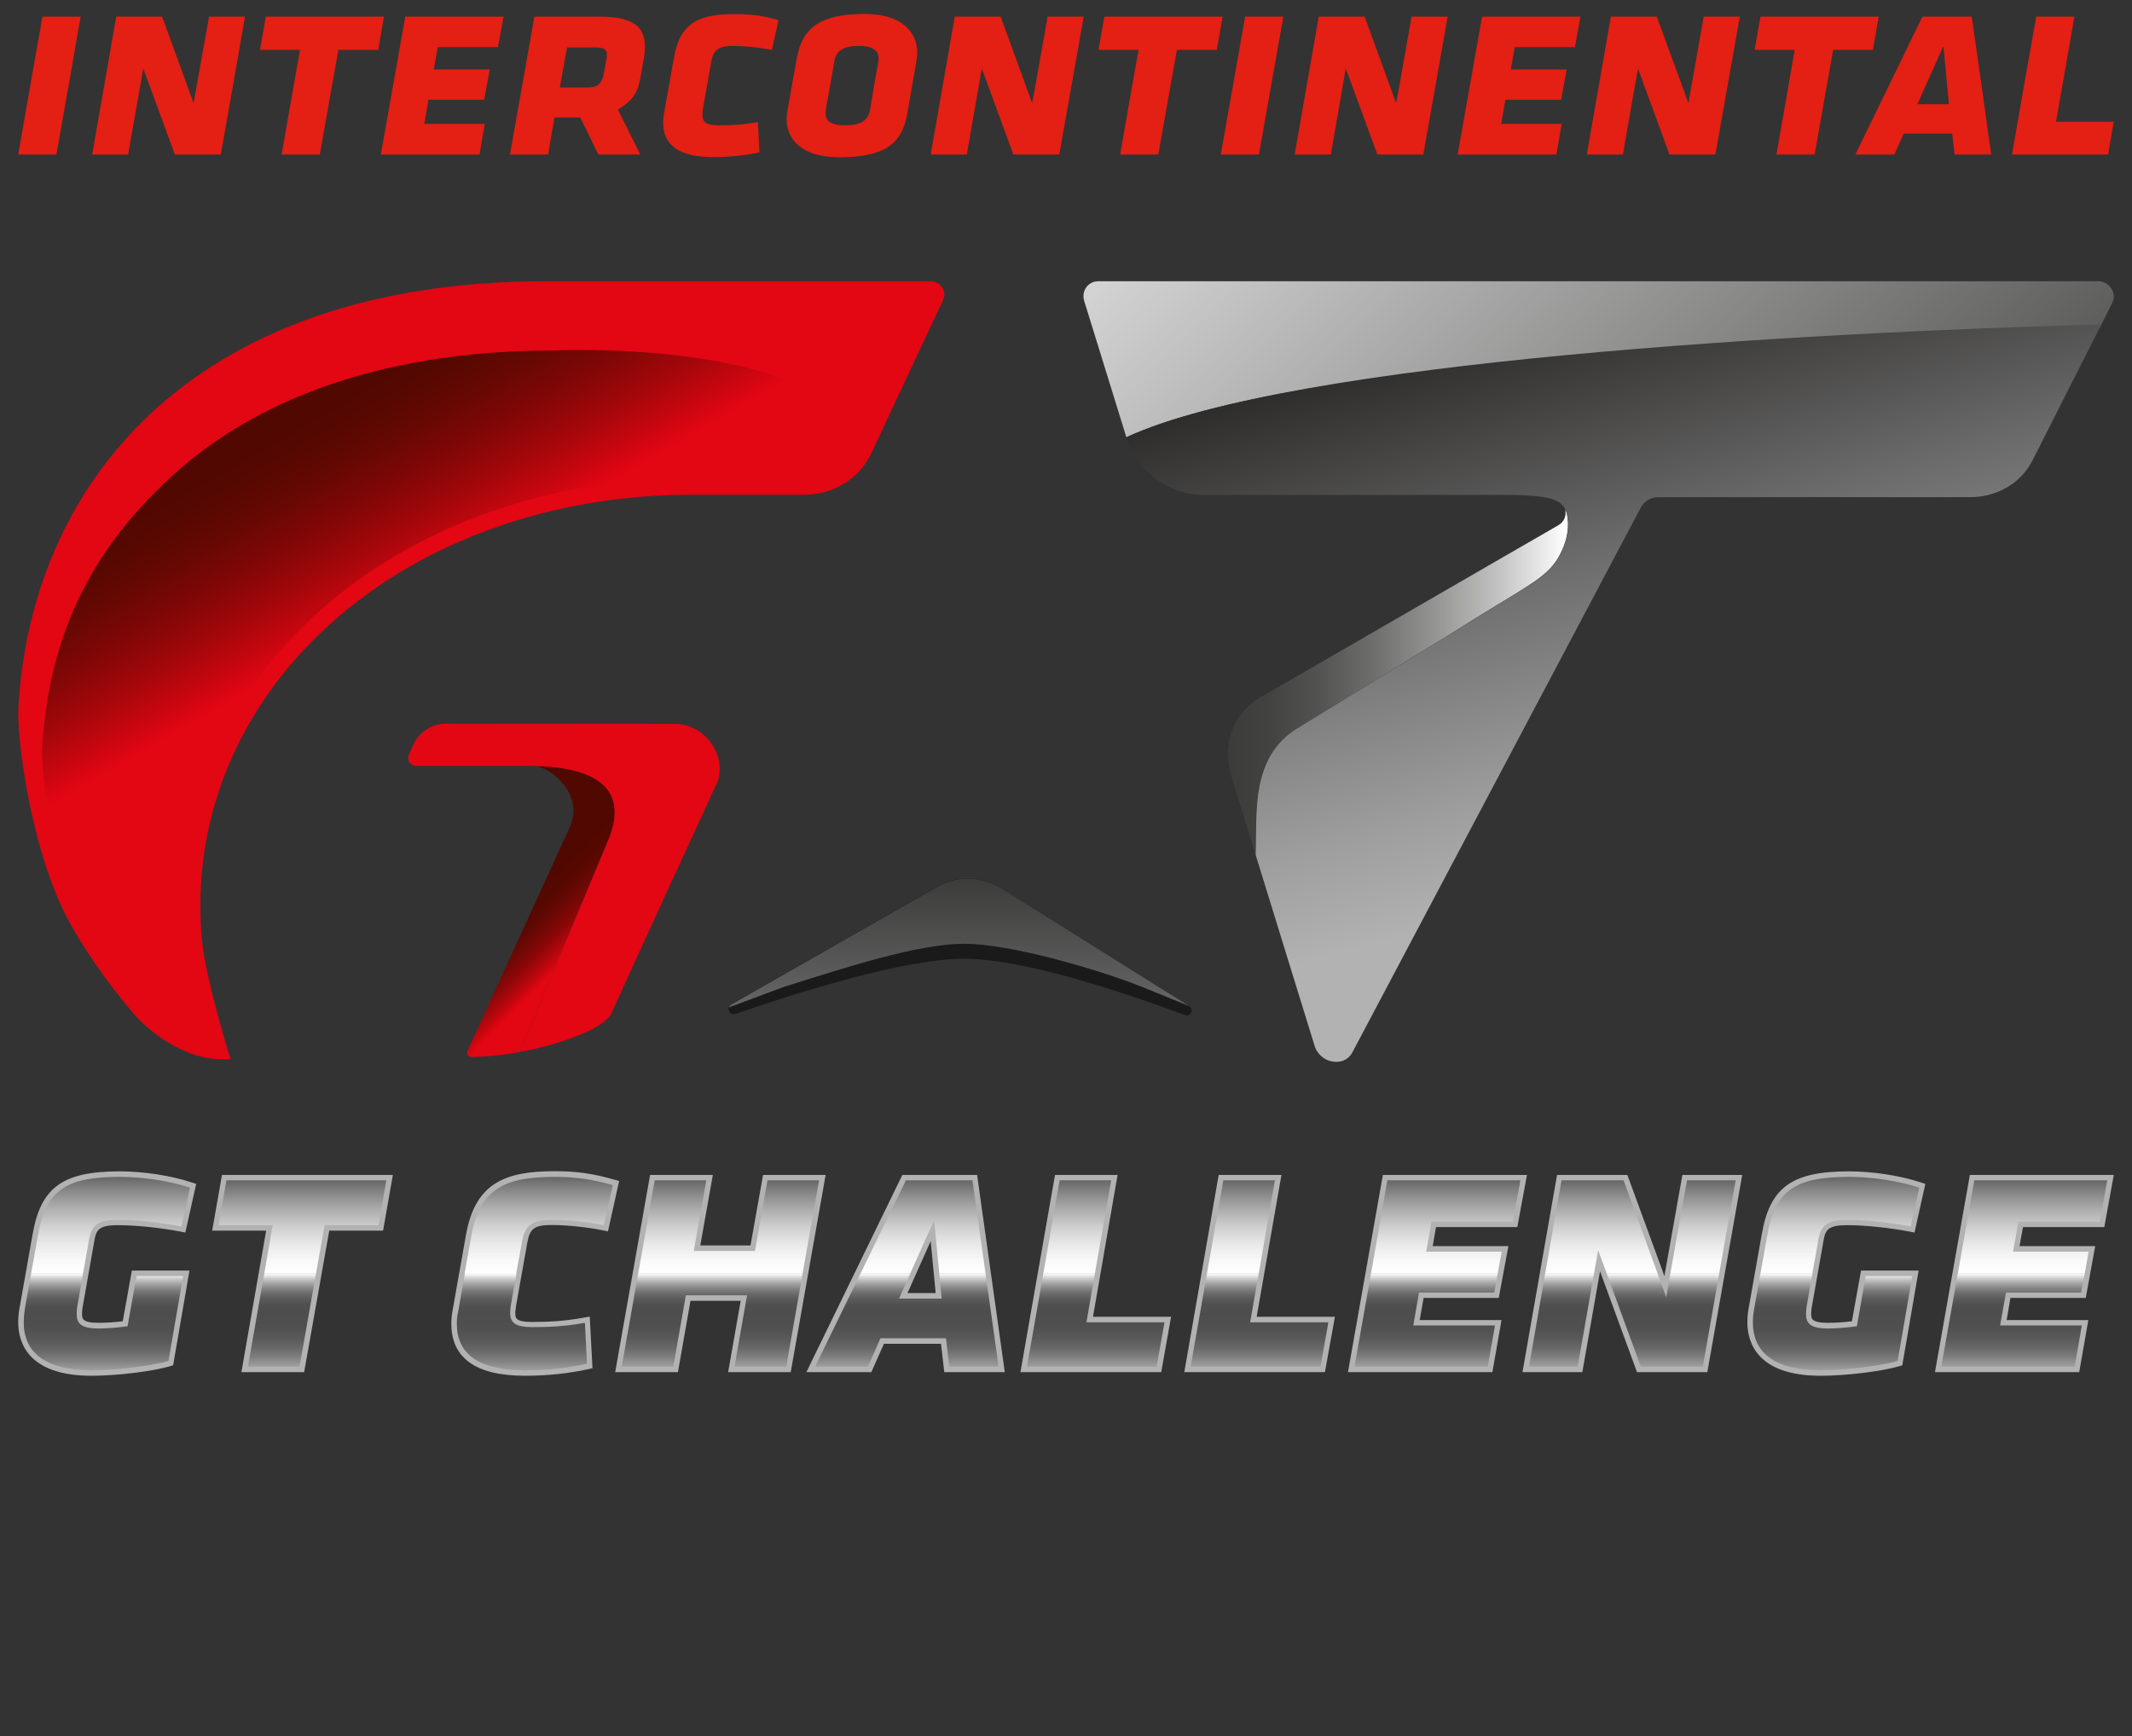 <?xml version="1.0" encoding="UTF-8"?> <svg xmlns="http://www.w3.org/2000/svg" xmlns:xlink="http://www.w3.org/1999/xlink" version="1.1" id="Layer_1" x="0px" y="0px" viewBox="0 0 124 101" style="enable-background:new 0 0 124 101;" xml:space="preserve"><rect x="0" y="0" width="124" height="101" fill="#333333" stroke="none"/> <style type="text/css"> .st0{fill:#E41F13;} .st1{fill:#B2B2B2;} .st2{fill:none;} .st3{fill:url(#SVGID_1_);} .st4{fill:url(#SVGID_00000047741063054901295400000000584601092305487504_);} .st5{fill:url(#SVGID_00000096040771782300606970000006843735728989464250_);} .st6{fill:url(#SVGID_00000129909313562626574860000013162016025053772435_);} .st7{fill:url(#SVGID_00000150823383809494027280000008324260860049467011_);} .st8{fill:url(#SVGID_00000129888907205021067550000013705145295217574059_);} .st9{fill:url(#SVGID_00000008850770196437435220000016558751607998460313_);} .st10{fill:url(#SVGID_00000054263214859577580600000014051719951546965928_);} .st11{fill:url(#SVGID_00000115489698654472009430000017984343613430332298_);} .st12{fill:url(#SVGID_00000026880939068870533130000006794607169133195696_);} .st13{fill:url(#SVGID_00000155836110527028454530000014949171899897155252_);} .st14{fill:url(#SVGID_00000063609546150971316440000004356788168531975808_);} .st15{fill:url(#SVGID_00000160158530958524481290000006216803940955312806_);} .st16{fill:url(#SVGID_00000124122875452257116590000000577926395172619650_);} .st17{fill:url(#SVGID_00000034778993912121433330000014639963193392298169_);} .st18{fill:url(#SVGID_00000137124628565899739750000011022183145182016151_);} .st19{fill:url(#SVGID_00000152264512043721327870000014307741189897047953_);} .st20{fill:url(#SVGID_00000146475487110378913820000018197890258414145416_);} .st21{fill:url(#SVGID_00000171692627894711464780000015215733790461858492_);} .st22{fill:url(#SVGID_00000034806727933095245380000004425954120344695218_);} .st23{fill:url(#SVGID_00000018944311078935298090000004572700612289133462_);} .st24{fill:url(#SVGID_00000106116643509701233500000002644839509636443039_);} .st25{fill:url(#SVGID_00000021082062670811361000000004149096496016314290_);} .st26{fill:url(#SVGID_00000043445550368110337180000017650961837908855955_);} .st27{fill:#1A1A1A;} .st28{fill:url(#SVGID_00000116222117465175636730000009772082807533218180_);} .st29{opacity:0.59;fill:#4D4D4D;} .st30{fill:url(#SVGID_00000015326691623276173140000009991225647495670683_);} .st31{fill:url(#SVGID_00000132050779579407802850000004715202212103673984_);} .st32{fill:url(#SVGID_00000108283820126041914950000017829714607490205342_);} .st33{fill:#E30613;} .st34{fill:url(#SVGID_00000032608240594457627930000005407634848980690349_);} .st35{fill:url(#SVGID_00000180341642168641632820000002406856196813704595_);} .st36{fill:url(#SVGID_00000013192471985730984460000005188016802746248363_);} .st37{fill:url(#SVGID_00000102544395841602547580000010463440401471476116_);} </style> <g> <polygon class="st0" points="1.76,4.98 1.06,8.99 3.28,8.99 3.99,4.98 4.69,0.97 2.47,0.97 "></polygon> <polygon class="st0" points="11.44,4.98 11.26,6 10.89,4.98 9.43,0.97 6.76,0.97 6.06,4.98 5.36,8.99 7.45,8.99 8.16,4.98 8.33,3.98 8.7,4.98 10.17,8.99 12.84,8.99 13.55,4.98 14.25,0.97 12.16,0.97 "></polygon> <polygon class="st0" points="15.46,0.97 15.12,2.9 17.45,2.9 17.08,4.98 16.38,8.99 18.6,8.99 19.31,4.98 19.68,2.9 22,2.9 22.33,0.97 "></polygon> <polygon class="st0" points="22.86,4.98 22.15,8.99 27.89,8.99 28.19,7.21 24.68,7.21 24.92,5.8 28.16,5.8 28.31,4.98 28.49,4.04 25.23,4.04 25.46,2.74 28.96,2.74 29.29,0.97 23.57,0.97 "></polygon> <path class="st0" d="M34.95,0.97h-3.87l-0.71,4.01l-0.71,4.01h2.22l0.37-2.16h1.5l1.05,2.16h2.44l-1.3-2.62 c0.7-0.41,1.02-0.8,1.2-1.39c0.05-0.16,0.09-0.34,0.12-0.54l0.19-1.05c0.06-0.34,0.06-0.51,0.06-0.71 C37.51,1.59,36.83,0.97,34.95,0.97z M34.21,5.09h-1.65l0.02-0.11l0.4-2.22h1.67c0.46,0,0.65,0.12,0.65,0.42 c0,0.08-0.02,0.19-0.03,0.28L35.1,4.36c-0.05,0.28-0.16,0.49-0.38,0.62C34.59,5.05,34.42,5.09,34.21,5.09z"></path> <path class="st0" d="M39.2,3.33l-0.29,1.65l-0.28,1.56c-0.05,0.26-0.06,0.42-0.06,0.6c0,1.28,0.89,2,2.93,2 c0.86,0,1.76-0.08,2.67-0.28l-0.09-1.76c-0.94,0.17-1.68,0.19-2.27,0.19c-0.71,0-0.96-0.17-0.96-0.63c0-0.09,0.02-0.19,0.03-0.31 l0.24-1.37l0.25-1.4c0.12-0.71,0.48-0.91,1.25-0.91c0.62,0,1.5,0.08,2.27,0.23l0.39-1.73c-0.85-0.25-1.57-0.35-2.48-0.35 C40.73,0.81,39.57,1.26,39.2,3.33z"></path> <path class="st0" d="M50.3,0.81c-2.5,0-3.64,0.74-3.96,2.59l-0.28,1.57L45.8,6.43c-0.03,0.15-0.05,0.32-0.05,0.48 c0,1.2,0.88,2.24,3.08,2.24c2.84,0,3.67-0.96,3.95-2.59l0.27-1.57l0.25-1.45c0.03-0.15,0.05-0.32,0.05-0.45 C53.36,1.86,52.43,0.81,50.3,0.81z M50.6,6.4c-0.11,0.63-0.57,0.89-1.45,0.89c-0.96,0-1.22-0.32-1.11-0.97l0.24-1.34l0.25-1.43 c0.11-0.63,0.56-0.88,1.43-0.88c0.79,0,1.14,0.26,1.14,0.74c0,0.05,0,0.12-0.02,0.2l-0.24,1.37L50.6,6.4z"></path> <polygon class="st0" points="60.22,4.98 60.03,6 59.66,4.98 58.2,0.97 55.53,0.97 54.83,4.98 54.13,8.99 56.23,8.99 56.93,4.98 57.1,3.98 57.47,4.98 58.94,8.99 61.61,8.99 62.32,4.98 63.03,0.97 60.93,0.97 "></polygon> <polygon class="st0" points="64.23,0.97 63.89,2.9 66.22,2.9 65.85,4.98 65.15,8.99 67.37,8.99 68.08,4.98 68.45,2.9 70.77,2.9 71.11,0.97 "></polygon> <polygon class="st0" points="71.71,4.98 71,8.99 73.22,8.99 73.93,4.98 74.64,0.97 72.42,0.97 "></polygon> <polygon class="st0" points="81.39,4.98 81.2,6 80.83,4.98 79.37,0.97 76.7,0.97 76,4.98 75.3,8.99 77.4,8.99 78.1,4.98 78.27,3.98 78.64,4.98 80.11,8.99 82.78,8.99 83.49,4.98 84.2,0.97 82.1,0.97 "></polygon> <polygon class="st0" points="85.49,4.98 84.78,8.99 90.52,8.99 90.83,7.21 87.31,7.21 87.56,5.8 90.8,5.8 90.95,4.98 91.12,4.04 87.87,4.04 88.1,2.74 91.6,2.74 91.92,0.97 86.2,0.97 "></polygon> <polygon class="st0" points="98.38,4.98 98.2,6 97.83,4.98 96.36,0.97 93.69,0.97 92.99,4.98 92.29,8.99 94.39,8.99 95.09,4.98 95.27,3.98 95.63,4.98 97.1,8.99 99.77,8.99 100.48,4.98 101.19,0.97 99.09,0.97 "></polygon> <polygon class="st0" points="109.27,0.97 102.39,0.97 102.05,2.9 104.38,2.9 104.02,4.98 103.32,8.99 105.54,8.99 106.25,4.98 106.62,2.9 108.93,2.9 "></polygon> <path class="st0" d="M114.68,0.97h-2.87l-1.95,4.01l-1.95,4.01h2.27l0.54-1.22h2.82l0.14,1.22h2.13l-0.56-4.01L114.68,0.97z M111.52,6.06L112,4.98l1.03-2.3l0.22,2.3l0.1,1.08H111.52z"></path> <polygon class="st0" points="119.58,7.08 119.95,4.98 120.65,0.97 118.43,0.97 117.72,4.98 117.02,8.99 122.61,8.99 122.94,7.08 "></polygon> </g> <g> <g> <g> <path class="st1" d="M5.32,80.03c-3.7,0-4.26-1.95-4.26-3.11c0-0.24,0.02-0.51,0.07-0.8l0.77-4.34c0.48-2.72,1.76-3.64,5.06-3.64 c1.39,0,2.96,0.24,4.18,0.64l0.27,0.09l-0.63,2.83l-0.3-0.06c-1.22-0.23-2.62-0.37-3.63-0.37c-1.04,0-1.25,0.25-1.35,0.84 l-0.69,3.9c-0.02,0.11-0.04,0.24-0.04,0.4c0,0.29,0,0.54,0.97,0.54c0.44,0,0.91-0.03,1.4-0.09l0.53-2.95h3.35l-0.95,5.51 l-0.19,0.06C8.84,79.78,6.79,80.03,5.32,80.03z"></path> <polygon class="st1" points="14.04,79.82 15.48,71.59 12.34,71.59 12.91,68.35 22.85,68.35 22.28,71.59 19.15,71.59 17.69,79.82 "></polygon> <path class="st1" d="M30.53,80.03c-2.84,0-4.28-1.02-4.28-3.03c0-0.27,0.02-0.5,0.09-0.87l0.77-4.34 c0.55-3.05,2.38-3.66,5.17-3.66c1.24,0,2.24,0.14,3.44,0.49l0.29,0.08l-0.65,2.93l-0.3-0.06c-0.93-0.19-2.11-0.31-3-0.31 c-0.95,0-1.24,0.21-1.38,0.97l-0.67,3.75L30,76.08c-0.01,0.11-0.03,0.2-0.03,0.28c0,0.3,0,0.54,0.97,0.54 c0.86,0,1.81-0.03,3.01-0.25l0.35-0.06l0.16,3l-0.26,0.06C33.04,79.9,31.84,80.03,30.53,80.03z"></path> <polygon class="st1" points="42.35,79.82 43.08,75.67 40.16,75.67 39.43,79.82 35.78,79.82 37.81,68.35 41.46,68.35 40.73,72.45 43.65,72.45 44.38,68.35 48.02,68.35 45.99,79.82 "></polygon> <path class="st1" d="M54.92,79.82l-0.19-1.65h-3.32l-0.73,1.65H46.9l5.58-11.47h4.35l1.61,11.47H54.92z M54.42,75.22l-0.29-3.02 l-1.35,3.02H54.42z"></path> <polygon class="st1" points="59.35,79.82 61.36,68.35 65,68.35 63.57,76.6 68.11,76.6 67.54,79.82 "></polygon> <polygon class="st1" points="68.88,79.82 70.88,68.35 74.53,68.35 73.09,76.6 77.64,76.6 77.06,79.82 "></polygon> <polygon class="st1" points="78.4,79.82 80.43,68.35 88.81,68.35 88.25,71.38 83.52,71.38 83.33,72.49 87.73,72.49 87.17,75.5 82.8,75.5 82.57,76.79 87.33,76.79 86.8,79.82 "></polygon> <path class="st1" d="M105.89,80.03c-3.7,0-4.26-1.95-4.26-3.11c0-0.24,0.02-0.51,0.07-0.8l0.77-4.34 c0.48-2.72,1.76-3.64,5.06-3.64c1.39,0,2.96,0.24,4.18,0.64l0.27,0.09l-0.63,2.83l-0.3-0.06c-1.22-0.23-2.62-0.37-3.63-0.37 c-1.04,0-1.25,0.25-1.35,0.84l-0.69,3.9c-0.02,0.11-0.04,0.24-0.04,0.4c0,0.29,0,0.54,0.97,0.54c0.44,0,0.91-0.03,1.4-0.09 l0.53-2.95h3.35l-0.95,5.51l-0.19,0.06C109.41,79.78,107.36,80.03,105.89,80.03z"></path> <polygon class="st1" points="112.54,79.82 114.57,68.35 122.94,68.35 122.39,71.38 117.66,71.38 117.46,72.49 121.86,72.49 121.31,75.5 116.93,75.5 116.71,76.79 121.46,76.79 120.93,79.82 "></polygon> </g> <polygon class="st1" points="97.85,68.35 96.83,74.08 96.8,74.24 96.75,74.08 94.65,68.35 90.56,68.35 88.55,79.82 92.03,79.82 93.06,73.95 95.21,79.82 99.3,79.82 101.33,68.35 "></polygon> </g> <polygon class="st2" points="92.71,74.08 93.45,74.08 92.95,72.73 "></polygon> <linearGradient id="SVGID_1_" gradientUnits="userSpaceOnUse" x1="6.429" y1="74.082" x2="6.429" y2="68.455"> <stop offset="0" style="stop-color:#FFFFFF"></stop> <stop offset="0.133" style="stop-color:#F9F9F9"></stop> <stop offset="0.302" style="stop-color:#EAEAEA"></stop> <stop offset="0.491" style="stop-color:#D0D0D0"></stop> <stop offset="0.694" style="stop-color:#ABABAB"></stop> <stop offset="0.906" style="stop-color:#7D7D7D"></stop> <stop offset="1" style="stop-color:#666666"></stop> </linearGradient> <path class="st3" d="M5.19,72.06c0.15-0.85,0.6-1.1,1.67-1.1c1.04,0,2.46,0.15,3.69,0.38l0.5-2.25c-1.21-0.4-2.75-0.63-4.09-0.63 c-3.13,0-4.29,0.79-4.75,3.38l-0.4,2.25h3.02L5.19,72.06z"></path> <linearGradient id="SVGID_00000180348955794703089460000011333627973533494159_" gradientUnits="userSpaceOnUse" x1="17.591" y1="74.082" x2="17.591" y2="68.663"> <stop offset="0" style="stop-color:#FFFFFF"></stop> <stop offset="0.133" style="stop-color:#F9F9F9"></stop> <stop offset="0.302" style="stop-color:#EAEAEA"></stop> <stop offset="0.491" style="stop-color:#D0D0D0"></stop> <stop offset="0.694" style="stop-color:#ABABAB"></stop> <stop offset="0.906" style="stop-color:#7D7D7D"></stop> <stop offset="1" style="stop-color:#666666"></stop> </linearGradient> <polygon style="fill:url(#SVGID_00000180348955794703089460000011333627973533494159_);" points="18.88,71.27 22.01,71.27 22.47,68.66 13.17,68.66 12.71,71.27 15.86,71.27 15.37,74.08 18.38,74.08 "></polygon> <linearGradient id="SVGID_00000132068687326840364870000011977094869134036356_" gradientUnits="userSpaceOnUse" x1="31.334" y1="74.082" x2="31.334" y2="68.455"> <stop offset="0" style="stop-color:#FFFFFF"></stop> <stop offset="0.133" style="stop-color:#F9F9F9"></stop> <stop offset="0.302" style="stop-color:#EAEAEA"></stop> <stop offset="0.491" style="stop-color:#D0D0D0"></stop> <stop offset="0.694" style="stop-color:#ABABAB"></stop> <stop offset="0.906" style="stop-color:#7D7D7D"></stop> <stop offset="1" style="stop-color:#666666"></stop> </linearGradient> <path style="fill:url(#SVGID_00000132068687326840364870000011977094869134036356_);" d="M30.37,72.19 c0.17-0.96,0.65-1.23,1.69-1.23c0.83,0,2.02,0.1,3.06,0.31l0.52-2.33c-1.15-0.33-2.13-0.48-3.36-0.48c-2.79,0-4.36,0.6-4.86,3.4 l-0.4,2.23h3L30.37,72.19z"></path> <linearGradient id="SVGID_00000037677742846632369830000004687978594746309019_" gradientUnits="userSpaceOnUse" x1="42.38" y1="74.082" x2="42.38" y2="68.663"> <stop offset="0" style="stop-color:#FFFFFF"></stop> <stop offset="0.133" style="stop-color:#F9F9F9"></stop> <stop offset="0.302" style="stop-color:#EAEAEA"></stop> <stop offset="0.491" style="stop-color:#D0D0D0"></stop> <stop offset="0.694" style="stop-color:#ABABAB"></stop> <stop offset="0.906" style="stop-color:#7D7D7D"></stop> <stop offset="1" style="stop-color:#666666"></stop> </linearGradient> <polygon style="fill:url(#SVGID_00000037677742846632369830000004687978594746309019_);" points="47.64,68.66 44.64,68.66 43.91,72.77 40.35,72.77 41.08,68.66 38.08,68.66 37.12,74.08 46.68,74.08 "></polygon> <linearGradient id="SVGID_00000153673888449808672730000017751143364679693490_" gradientUnits="userSpaceOnUse" x1="53.686" y1="74.082" x2="53.686" y2="68.663"> <stop offset="0" style="stop-color:#FFFFFF"></stop> <stop offset="0.133" style="stop-color:#F9F9F9"></stop> <stop offset="0.302" style="stop-color:#EAEAEA"></stop> <stop offset="0.491" style="stop-color:#D0D0D0"></stop> <stop offset="0.694" style="stop-color:#ABABAB"></stop> <stop offset="0.906" style="stop-color:#7D7D7D"></stop> <stop offset="1" style="stop-color:#666666"></stop> </linearGradient> <polygon style="fill:url(#SVGID_00000153673888449808672730000017751143364679693490_);" points="54.33,70.98 54.63,74.08 57.32,74.08 56.56,68.66 52.69,68.66 50.05,74.08 52.94,74.08 "></polygon> <linearGradient id="SVGID_00000050656843293596010290000009450538778013005223_" gradientUnits="userSpaceOnUse" x1="62.652" y1="74.082" x2="62.652" y2="68.663"> <stop offset="0" style="stop-color:#FFFFFF"></stop> <stop offset="0.133" style="stop-color:#F9F9F9"></stop> <stop offset="0.302" style="stop-color:#EAEAEA"></stop> <stop offset="0.491" style="stop-color:#D0D0D0"></stop> <stop offset="0.694" style="stop-color:#ABABAB"></stop> <stop offset="0.906" style="stop-color:#7D7D7D"></stop> <stop offset="1" style="stop-color:#666666"></stop> </linearGradient> <polygon style="fill:url(#SVGID_00000050656843293596010290000009450538778013005223_);" points="64.63,68.66 61.63,68.66 60.68,74.08 63.68,74.08 "></polygon> <linearGradient id="SVGID_00000106836140972988749760000007249325622020657540_" gradientUnits="userSpaceOnUse" x1="72.176" y1="74.082" x2="72.176" y2="68.663"> <stop offset="0" style="stop-color:#FFFFFF"></stop> <stop offset="0.133" style="stop-color:#F9F9F9"></stop> <stop offset="0.302" style="stop-color:#EAEAEA"></stop> <stop offset="0.491" style="stop-color:#D0D0D0"></stop> <stop offset="0.694" style="stop-color:#ABABAB"></stop> <stop offset="0.906" style="stop-color:#7D7D7D"></stop> <stop offset="1" style="stop-color:#666666"></stop> </linearGradient> <polygon style="fill:url(#SVGID_00000106836140972988749760000007249325622020657540_);" points="74.15,68.66 71.15,68.66 70.2,74.08 73.21,74.08 "></polygon> <linearGradient id="SVGID_00000013915221589052961450000009263606973746755253_" gradientUnits="userSpaceOnUse" x1="84.082" y1="74.082" x2="84.082" y2="68.663"> <stop offset="0" style="stop-color:#FFFFFF"></stop> <stop offset="0.133" style="stop-color:#F9F9F9"></stop> <stop offset="0.302" style="stop-color:#EAEAEA"></stop> <stop offset="0.491" style="stop-color:#D0D0D0"></stop> <stop offset="0.694" style="stop-color:#ABABAB"></stop> <stop offset="0.906" style="stop-color:#7D7D7D"></stop> <stop offset="1" style="stop-color:#666666"></stop> </linearGradient> <polygon style="fill:url(#SVGID_00000013915221589052961450000009263606973746755253_);" points="87.34,72.81 82.95,72.81 83.26,71.06 87.99,71.06 88.43,68.66 80.69,68.66 79.74,74.08 87.11,74.08 "></polygon> <linearGradient id="SVGID_00000117656011654530169670000003471289941249099179_" gradientUnits="userSpaceOnUse" x1="93.141" y1="74.082" x2="93.141" y2="68.663"> <stop offset="0" style="stop-color:#FFFFFF"></stop> <stop offset="0.133" style="stop-color:#F9F9F9"></stop> <stop offset="0.302" style="stop-color:#EAEAEA"></stop> <stop offset="0.491" style="stop-color:#D0D0D0"></stop> <stop offset="0.694" style="stop-color:#ABABAB"></stop> <stop offset="0.906" style="stop-color:#7D7D7D"></stop> <stop offset="1" style="stop-color:#666666"></stop> </linearGradient> <polygon style="fill:url(#SVGID_00000117656011654530169670000003471289941249099179_);" points="92.95,72.73 93.45,74.08 96.41,74.08 94.43,68.66 90.82,68.66 89.87,74.08 92.71,74.08 "></polygon> <linearGradient id="SVGID_00000183239566249507572470000015452296402954012812_" gradientUnits="userSpaceOnUse" x1="99.053" y1="74.082" x2="99.053" y2="68.663"> <stop offset="0" style="stop-color:#FFFFFF"></stop> <stop offset="0.133" style="stop-color:#F9F9F9"></stop> <stop offset="0.302" style="stop-color:#EAEAEA"></stop> <stop offset="0.491" style="stop-color:#D0D0D0"></stop> <stop offset="0.694" style="stop-color:#ABABAB"></stop> <stop offset="0.906" style="stop-color:#7D7D7D"></stop> <stop offset="1" style="stop-color:#666666"></stop> </linearGradient> <polygon style="fill:url(#SVGID_00000183239566249507572470000015452296402954012812_);" points="100.95,68.66 98.12,68.66 97.15,74.08 99.99,74.08 "></polygon> <linearGradient id="SVGID_00000097475784589926718750000014607905279757418394_" gradientUnits="userSpaceOnUse" x1="107.004" y1="74.082" x2="107.004" y2="68.455"> <stop offset="0" style="stop-color:#FFFFFF"></stop> <stop offset="0.133" style="stop-color:#F9F9F9"></stop> <stop offset="0.302" style="stop-color:#EAEAEA"></stop> <stop offset="0.491" style="stop-color:#D0D0D0"></stop> <stop offset="0.694" style="stop-color:#ABABAB"></stop> <stop offset="0.906" style="stop-color:#7D7D7D"></stop> <stop offset="1" style="stop-color:#666666"></stop> </linearGradient> <path style="fill:url(#SVGID_00000097475784589926718750000014607905279757418394_);" d="M105.77,72.06c0.15-0.85,0.6-1.1,1.67-1.1 c1.04,0,2.46,0.15,3.69,0.38l0.5-2.25c-1.21-0.4-2.75-0.63-4.09-0.63c-3.13,0-4.29,0.79-4.75,3.38l-0.4,2.25h3.02L105.77,72.06z"></path> <linearGradient id="SVGID_00000062170425238206166100000006399519419444046240_" gradientUnits="userSpaceOnUse" x1="118.218" y1="74.082" x2="118.218" y2="68.663"> <stop offset="0" style="stop-color:#FFFFFF"></stop> <stop offset="0.133" style="stop-color:#F9F9F9"></stop> <stop offset="0.302" style="stop-color:#EAEAEA"></stop> <stop offset="0.491" style="stop-color:#D0D0D0"></stop> <stop offset="0.694" style="stop-color:#ABABAB"></stop> <stop offset="0.906" style="stop-color:#7D7D7D"></stop> <stop offset="1" style="stop-color:#666666"></stop> </linearGradient> <polygon style="fill:url(#SVGID_00000062170425238206166100000006399519419444046240_);" points="121.48,72.81 117.08,72.81 117.4,71.06 122.13,71.06 122.56,68.66 114.83,68.66 113.87,74.08 121.25,74.08 "></polygon> <linearGradient id="SVGID_00000029767293546594199900000012691573034884928654_" gradientUnits="userSpaceOnUse" x1="6.014" y1="79.71" x2="6.014" y2="74.082"> <stop offset="0.011" style="stop-color:#9C9C9C"></stop> <stop offset="0.101" style="stop-color:#808080"></stop> <stop offset="0.198" style="stop-color:#696969"></stop> <stop offset="0.304" style="stop-color:#595959"></stop> <stop offset="0.423" style="stop-color:#505050"></stop> <stop offset="0.586" style="stop-color:#4D4D4D"></stop> <stop offset="0.664" style="stop-color:#505050"></stop> <stop offset="0.726" style="stop-color:#5A5A5A"></stop> <stop offset="0.784" style="stop-color:#6B6B6B"></stop> <stop offset="0.838" style="stop-color:#838383"></stop> <stop offset="0.89" style="stop-color:#A2A2A2"></stop> <stop offset="0.941" style="stop-color:#C8C8C8"></stop> <stop offset="0.989" style="stop-color:#F4F4F4"></stop> <stop offset="1" style="stop-color:#FFFFFF"></stop> </linearGradient> <path style="fill:url(#SVGID_00000029767293546594199900000012691573034884928654_);" d="M1.38,76.92c0,1.71,1.19,2.79,3.94,2.79 c1.48,0,3.48-0.25,4.48-0.54l0.85-4.94H7.94l-0.52,2.92c-0.73,0.1-1.29,0.13-1.67,0.13c-1.06,0-1.29-0.31-1.29-0.85 c0-0.19,0.02-0.33,0.04-0.46l0.33-1.88H1.81l-0.37,2.08C1.4,76.44,1.38,76.69,1.38,76.92z"></path> <linearGradient id="SVGID_00000109729939015876373590000001652610646466834080_" gradientUnits="userSpaceOnUse" x1="16.404" y1="79.501" x2="16.404" y2="74.082"> <stop offset="0.011" style="stop-color:#9C9C9C"></stop> <stop offset="0.101" style="stop-color:#808080"></stop> <stop offset="0.198" style="stop-color:#696969"></stop> <stop offset="0.304" style="stop-color:#595959"></stop> <stop offset="0.423" style="stop-color:#505050"></stop> <stop offset="0.586" style="stop-color:#4D4D4D"></stop> <stop offset="0.664" style="stop-color:#505050"></stop> <stop offset="0.726" style="stop-color:#5A5A5A"></stop> <stop offset="0.784" style="stop-color:#6B6B6B"></stop> <stop offset="0.838" style="stop-color:#838383"></stop> <stop offset="0.89" style="stop-color:#A2A2A2"></stop> <stop offset="0.941" style="stop-color:#C8C8C8"></stop> <stop offset="0.989" style="stop-color:#F4F4F4"></stop> <stop offset="1" style="stop-color:#FFFFFF"></stop> </linearGradient> <polygon style="fill:url(#SVGID_00000109729939015876373590000001652610646466834080_);" points="17.42,79.5 18.38,74.08 15.37,74.08 14.42,79.5 "></polygon> <linearGradient id="SVGID_00000104671256076080193420000000287278762665169081_" gradientUnits="userSpaceOnUse" x1="30.355" y1="79.71" x2="30.355" y2="74.082"> <stop offset="0.011" style="stop-color:#9C9C9C"></stop> <stop offset="0.101" style="stop-color:#808080"></stop> <stop offset="0.198" style="stop-color:#696969"></stop> <stop offset="0.304" style="stop-color:#595959"></stop> <stop offset="0.423" style="stop-color:#505050"></stop> <stop offset="0.586" style="stop-color:#4D4D4D"></stop> <stop offset="0.664" style="stop-color:#505050"></stop> <stop offset="0.726" style="stop-color:#5A5A5A"></stop> <stop offset="0.784" style="stop-color:#6B6B6B"></stop> <stop offset="0.838" style="stop-color:#838383"></stop> <stop offset="0.89" style="stop-color:#A2A2A2"></stop> <stop offset="0.941" style="stop-color:#C8C8C8"></stop> <stop offset="0.989" style="stop-color:#F4F4F4"></stop> <stop offset="1" style="stop-color:#FFFFFF"></stop> </linearGradient> <path style="fill:url(#SVGID_00000104671256076080193420000000287278762665169081_);" d="M26.57,77c0,1.73,1.21,2.71,3.96,2.71 c1.17,0,2.38-0.1,3.61-0.38l-0.12-2.38c-1.27,0.23-2.27,0.25-3.06,0.25c-0.96,0-1.29-0.23-1.29-0.85c0-0.12,0.02-0.25,0.04-0.42 l0.33-1.86h-3l-0.37,2.11C26.59,76.54,26.57,76.75,26.57,77z"></path> <linearGradient id="SVGID_00000088115070092343432700000016256209668363052465_" gradientUnits="userSpaceOnUse" x1="41.422" y1="79.501" x2="41.422" y2="74.082"> <stop offset="0.011" style="stop-color:#9C9C9C"></stop> <stop offset="0.101" style="stop-color:#808080"></stop> <stop offset="0.198" style="stop-color:#696969"></stop> <stop offset="0.304" style="stop-color:#595959"></stop> <stop offset="0.423" style="stop-color:#505050"></stop> <stop offset="0.586" style="stop-color:#4D4D4D"></stop> <stop offset="0.664" style="stop-color:#505050"></stop> <stop offset="0.726" style="stop-color:#5A5A5A"></stop> <stop offset="0.784" style="stop-color:#6B6B6B"></stop> <stop offset="0.838" style="stop-color:#838383"></stop> <stop offset="0.89" style="stop-color:#A2A2A2"></stop> <stop offset="0.941" style="stop-color:#C8C8C8"></stop> <stop offset="0.989" style="stop-color:#F4F4F4"></stop> <stop offset="1" style="stop-color:#FFFFFF"></stop> </linearGradient> <polygon style="fill:url(#SVGID_00000088115070092343432700000016256209668363052465_);" points="39.16,79.5 39.89,75.35 43.45,75.35 42.72,79.5 45.73,79.5 46.68,74.08 37.12,74.08 36.16,79.5 "></polygon> <linearGradient id="SVGID_00000006680116193974917190000001280811167155142577_" gradientUnits="userSpaceOnUse" x1="52.748" y1="79.501" x2="52.748" y2="74.082"> <stop offset="0.011" style="stop-color:#9C9C9C"></stop> <stop offset="0.101" style="stop-color:#808080"></stop> <stop offset="0.198" style="stop-color:#696969"></stop> <stop offset="0.304" style="stop-color:#595959"></stop> <stop offset="0.423" style="stop-color:#505050"></stop> <stop offset="0.586" style="stop-color:#4D4D4D"></stop> <stop offset="0.664" style="stop-color:#505050"></stop> <stop offset="0.726" style="stop-color:#5A5A5A"></stop> <stop offset="0.784" style="stop-color:#6B6B6B"></stop> <stop offset="0.838" style="stop-color:#838383"></stop> <stop offset="0.89" style="stop-color:#A2A2A2"></stop> <stop offset="0.941" style="stop-color:#C8C8C8"></stop> <stop offset="0.989" style="stop-color:#F4F4F4"></stop> <stop offset="1" style="stop-color:#FFFFFF"></stop> </linearGradient> <polygon style="fill:url(#SVGID_00000006680116193974917190000001280811167155142577_);" points="50.48,79.5 51.21,77.85 55.02,77.85 55.21,79.5 58.08,79.5 57.32,74.08 54.63,74.08 54.77,75.54 52.29,75.54 52.94,74.08 50.05,74.08 47.41,79.5 "></polygon> <linearGradient id="SVGID_00000078038021890969864660000001176320142293502107_" gradientUnits="userSpaceOnUse" x1="63.731" y1="79.501" x2="63.731" y2="74.082"> <stop offset="0.011" style="stop-color:#9C9C9C"></stop> <stop offset="0.101" style="stop-color:#808080"></stop> <stop offset="0.198" style="stop-color:#696969"></stop> <stop offset="0.304" style="stop-color:#595959"></stop> <stop offset="0.423" style="stop-color:#505050"></stop> <stop offset="0.586" style="stop-color:#4D4D4D"></stop> <stop offset="0.664" style="stop-color:#505050"></stop> <stop offset="0.726" style="stop-color:#5A5A5A"></stop> <stop offset="0.784" style="stop-color:#6B6B6B"></stop> <stop offset="0.838" style="stop-color:#838383"></stop> <stop offset="0.89" style="stop-color:#A2A2A2"></stop> <stop offset="0.941" style="stop-color:#C8C8C8"></stop> <stop offset="0.989" style="stop-color:#F4F4F4"></stop> <stop offset="1" style="stop-color:#FFFFFF"></stop> </linearGradient> <polygon style="fill:url(#SVGID_00000078038021890969864660000001176320142293502107_);" points="67.27,79.5 67.73,76.92 63.19,76.92 63.68,74.08 60.68,74.08 59.73,79.5 "></polygon> <linearGradient id="SVGID_00000121996307319315423170000003146421552293457570_" gradientUnits="userSpaceOnUse" x1="73.255" y1="79.501" x2="73.255" y2="74.082"> <stop offset="0.011" style="stop-color:#9C9C9C"></stop> <stop offset="0.101" style="stop-color:#808080"></stop> <stop offset="0.198" style="stop-color:#696969"></stop> <stop offset="0.304" style="stop-color:#595959"></stop> <stop offset="0.423" style="stop-color:#505050"></stop> <stop offset="0.586" style="stop-color:#4D4D4D"></stop> <stop offset="0.664" style="stop-color:#505050"></stop> <stop offset="0.726" style="stop-color:#5A5A5A"></stop> <stop offset="0.784" style="stop-color:#6B6B6B"></stop> <stop offset="0.838" style="stop-color:#838383"></stop> <stop offset="0.89" style="stop-color:#A2A2A2"></stop> <stop offset="0.941" style="stop-color:#C8C8C8"></stop> <stop offset="0.989" style="stop-color:#F4F4F4"></stop> <stop offset="1" style="stop-color:#FFFFFF"></stop> </linearGradient> <polygon style="fill:url(#SVGID_00000121996307319315423170000003146421552293457570_);" points="76.8,79.5 77.26,76.92 72.71,76.92 73.21,74.08 70.2,74.08 69.25,79.5 "></polygon> <linearGradient id="SVGID_00000110463498134749063270000003617730152937360267_" gradientUnits="userSpaceOnUse" x1="82.943" y1="79.501" x2="82.943" y2="74.082"> <stop offset="0.011" style="stop-color:#9C9C9C"></stop> <stop offset="0.101" style="stop-color:#808080"></stop> <stop offset="0.198" style="stop-color:#696969"></stop> <stop offset="0.304" style="stop-color:#595959"></stop> <stop offset="0.423" style="stop-color:#505050"></stop> <stop offset="0.586" style="stop-color:#4D4D4D"></stop> <stop offset="0.664" style="stop-color:#505050"></stop> <stop offset="0.726" style="stop-color:#5A5A5A"></stop> <stop offset="0.784" style="stop-color:#6B6B6B"></stop> <stop offset="0.838" style="stop-color:#838383"></stop> <stop offset="0.89" style="stop-color:#A2A2A2"></stop> <stop offset="0.941" style="stop-color:#C8C8C8"></stop> <stop offset="0.989" style="stop-color:#F4F4F4"></stop> <stop offset="1" style="stop-color:#FFFFFF"></stop> </linearGradient> <polygon style="fill:url(#SVGID_00000110463498134749063270000003617730152937360267_);" points="86.53,79.5 86.95,77.1 82.2,77.1 82.53,75.19 86.91,75.19 87.11,74.08 79.74,74.08 78.78,79.5 "></polygon> <linearGradient id="SVGID_00000159448508954261627920000014463787252171147654_" gradientUnits="userSpaceOnUse" x1="96.719" y1="79.501" x2="96.719" y2="74.082"> <stop offset="0.011" style="stop-color:#9C9C9C"></stop> <stop offset="0.101" style="stop-color:#808080"></stop> <stop offset="0.198" style="stop-color:#696969"></stop> <stop offset="0.304" style="stop-color:#595959"></stop> <stop offset="0.423" style="stop-color:#505050"></stop> <stop offset="0.586" style="stop-color:#4D4D4D"></stop> <stop offset="0.664" style="stop-color:#505050"></stop> <stop offset="0.726" style="stop-color:#5A5A5A"></stop> <stop offset="0.784" style="stop-color:#6B6B6B"></stop> <stop offset="0.838" style="stop-color:#838383"></stop> <stop offset="0.89" style="stop-color:#A2A2A2"></stop> <stop offset="0.941" style="stop-color:#C8C8C8"></stop> <stop offset="0.989" style="stop-color:#F4F4F4"></stop> <stop offset="1" style="stop-color:#FFFFFF"></stop> </linearGradient> <polygon style="fill:url(#SVGID_00000159448508954261627920000014463787252171147654_);" points="95.43,79.5 99.04,79.5 99.99,74.08 97.15,74.08 96.91,75.46 96.41,74.08 93.45,74.08 "></polygon> <linearGradient id="SVGID_00000111892500494894094280000006786445377458094734_" gradientUnits="userSpaceOnUse" x1="90.819" y1="79.501" x2="90.819" y2="74.082"> <stop offset="0.011" style="stop-color:#9C9C9C"></stop> <stop offset="0.101" style="stop-color:#808080"></stop> <stop offset="0.198" style="stop-color:#696969"></stop> <stop offset="0.304" style="stop-color:#595959"></stop> <stop offset="0.423" style="stop-color:#505050"></stop> <stop offset="0.586" style="stop-color:#4D4D4D"></stop> <stop offset="0.664" style="stop-color:#505050"></stop> <stop offset="0.726" style="stop-color:#5A5A5A"></stop> <stop offset="0.784" style="stop-color:#6B6B6B"></stop> <stop offset="0.838" style="stop-color:#838383"></stop> <stop offset="0.89" style="stop-color:#A2A2A2"></stop> <stop offset="0.941" style="stop-color:#C8C8C8"></stop> <stop offset="0.989" style="stop-color:#F4F4F4"></stop> <stop offset="1" style="stop-color:#FFFFFF"></stop> </linearGradient> <polygon style="fill:url(#SVGID_00000111892500494894094280000006786445377458094734_);" points="91.76,79.5 92.71,74.08 89.87,74.08 88.93,79.5 "></polygon> <linearGradient id="SVGID_00000112603170355134998320000001049577566556753592_" gradientUnits="userSpaceOnUse" x1="106.589" y1="79.71" x2="106.589" y2="74.082"> <stop offset="0.011" style="stop-color:#9C9C9C"></stop> <stop offset="0.101" style="stop-color:#808080"></stop> <stop offset="0.198" style="stop-color:#696969"></stop> <stop offset="0.304" style="stop-color:#595959"></stop> <stop offset="0.423" style="stop-color:#505050"></stop> <stop offset="0.586" style="stop-color:#4D4D4D"></stop> <stop offset="0.664" style="stop-color:#505050"></stop> <stop offset="0.726" style="stop-color:#5A5A5A"></stop> <stop offset="0.784" style="stop-color:#6B6B6B"></stop> <stop offset="0.838" style="stop-color:#838383"></stop> <stop offset="0.89" style="stop-color:#A2A2A2"></stop> <stop offset="0.941" style="stop-color:#C8C8C8"></stop> <stop offset="0.989" style="stop-color:#F4F4F4"></stop> <stop offset="1" style="stop-color:#FFFFFF"></stop> </linearGradient> <path style="fill:url(#SVGID_00000112603170355134998320000001049577566556753592_);" d="M101.95,76.92c0,1.71,1.19,2.79,3.94,2.79 c1.48,0,3.48-0.25,4.48-0.54l0.85-4.94h-2.71L108,77.15c-0.73,0.1-1.29,0.13-1.67,0.13c-1.06,0-1.29-0.31-1.29-0.85 c0-0.19,0.02-0.33,0.04-0.46l0.33-1.88h-3.02l-0.37,2.08C101.97,76.44,101.95,76.69,101.95,76.92z"></path> <linearGradient id="SVGID_00000052071167777486250920000011583800314604970161_" gradientUnits="userSpaceOnUse" x1="117.08" y1="79.501" x2="117.08" y2="74.082"> <stop offset="0.011" style="stop-color:#9C9C9C"></stop> <stop offset="0.101" style="stop-color:#808080"></stop> <stop offset="0.198" style="stop-color:#696969"></stop> <stop offset="0.304" style="stop-color:#595959"></stop> <stop offset="0.423" style="stop-color:#505050"></stop> <stop offset="0.586" style="stop-color:#4D4D4D"></stop> <stop offset="0.664" style="stop-color:#505050"></stop> <stop offset="0.726" style="stop-color:#5A5A5A"></stop> <stop offset="0.784" style="stop-color:#6B6B6B"></stop> <stop offset="0.838" style="stop-color:#838383"></stop> <stop offset="0.89" style="stop-color:#A2A2A2"></stop> <stop offset="0.941" style="stop-color:#C8C8C8"></stop> <stop offset="0.989" style="stop-color:#F4F4F4"></stop> <stop offset="1" style="stop-color:#FFFFFF"></stop> </linearGradient> <polygon style="fill:url(#SVGID_00000052071167777486250920000011583800314604970161_);" points="120.67,79.5 121.08,77.1 116.33,77.1 116.67,75.19 121.04,75.19 121.25,74.08 113.87,74.08 112.91,79.5 "></polygon> </g> <g> <g> <path class="st27" d="M69.16,58.53l-1.31-0.83l-9.54-5.99c-1.18-0.75-2.62-0.81-3.74-0.17l-12.04,6.88 c-0.07,0.04-0.12,0.1-0.14,0.17c-0.07,0.22,0.12,0.49,0.39,0.39c3.79-1.31,9.89-3.21,13.29-3.21c3.46,0,9.31,1.96,12.83,3.27 C69.24,59.18,69.47,58.72,69.16,58.53z"></path> <linearGradient id="SVGID_00000070082488809316883960000008802325842049669274_" gradientUnits="userSpaceOnUse" x1="55.777" y1="58.602" x2="55.777" y2="51.107"> <stop offset="0" style="stop-color:#666666"></stop> <stop offset="1" style="stop-color:#3C3C3B"></stop> </linearGradient> <path style="fill:url(#SVGID_00000070082488809316883960000008802325842049669274_);" d="M56.08,54.9c2.7,0,7.83,1.51,10.27,2.48 c0.73,0.29,2.82,1.15,2.82,1.15l-10.85-6.81c-1.18-0.75-2.62-0.81-3.74-0.17l-12.04,6.88c-0.07,0.04-0.12,0.1-0.14,0.17l3.13-1.17 C49.26,56.25,53.42,54.9,56.08,54.9z"></path> </g> <g> <g> <path class="st29" d="M122.03,16.36H63.89c-0.61,0-1.01,0.56-0.83,1.15l2.45,7.92c9.65-4.46,39.58-5.9,56.61-6.36l0.73-1.45 C123.14,17.07,122.68,16.36,122.03,16.36z"></path> <linearGradient id="SVGID_00000067210257467314236820000013180480834499962012_" gradientUnits="userSpaceOnUse" x1="-256.079" y1="-374.543" x2="-255.727" y2="-374.543" gradientTransform="matrix(-114.803 -114.803 -114.803 114.803 -72281.953 13642.471)"> <stop offset="0" style="stop-color:#3D3D3C"></stop> <stop offset="1" style="stop-color:#DADADA"></stop> </linearGradient> <path style="fill:url(#SVGID_00000067210257467314236820000013180480834499962012_);" d="M122.03,16.36H63.89 c-0.61,0-1.01,0.56-0.83,1.15l2.45,7.92c9.65-4.46,39.58-5.9,56.61-6.36l0.73-1.45C123.14,17.07,122.68,16.36,122.03,16.36z"></path> </g> </g> <g> <path class="st2" d="M90.77,32.18c-0.04,0.08-0.08,0.16-0.13,0.24C90.68,32.34,90.73,32.26,90.77,32.18z"></path> <linearGradient id="SVGID_00000098902708772649362190000006112136346139284399_" gradientUnits="userSpaceOnUse" x1="71.41" y1="39.688" x2="91.193" y2="39.688"> <stop offset="5.376340e-03" style="stop-color:#3C3C3B"></stop> <stop offset="0.116" style="stop-color:#424241"></stop> <stop offset="0.262" style="stop-color:#525251"></stop> <stop offset="0.428" style="stop-color:#6E6E6D"></stop> <stop offset="0.608" style="stop-color:#949493"></stop> <stop offset="0.801" style="stop-color:#C4C4C4"></stop> <stop offset="1" style="stop-color:#FFFFFF"></stop> </linearGradient> <path style="fill:url(#SVGID_00000098902708772649362190000006112136346139284399_);" d="M75.42,42.38l8.86-5.45 c4.31-2.76,5.6-3.2,6.36-4.51c0.04-0.08,0.09-0.16,0.13-0.24c0.57-1.15,0.44-2.02,0.33-2.4c-0.01-0.03-0.03-0.07-0.06-0.13 c0.06,0.34-0.05,0.7-0.4,0.9l-0.5,0.29l-2.53,1.46l-14.33,8.28c-1.55,0.89-2.23,2.75-1.67,4.57l1.42,4.59 C73.11,47.35,72.7,44.07,75.42,42.38z"></path> <linearGradient id="SVGID_00000094597509419583013720000002159490379832690588_" gradientUnits="userSpaceOnUse" x1="102.703" y1="55.116" x2="92.707" y2="17.814"> <stop offset="0.156" style="stop-color:#B2B2B2"></stop> <stop offset="0.316" style="stop-color:#9E9E9E"></stop> <stop offset="0.643" style="stop-color:#6C6B6B"></stop> <stop offset="1" style="stop-color:#2E2D2C"></stop> </linearGradient> <path style="fill:url(#SVGID_00000094597509419583013720000002159490379832690588_);" d="M65.52,25.44l0.02,0.05 c0.08,0.25,0.18,0.5,0.3,0.73c0.16,0.31,0.35,0.6,0.57,0.86c0.25,0.3,0.53,0.56,0.84,0.79c0.77,0.57,1.71,0.92,2.69,0.92h17.65 c2.64,0,3.18,0.31,3.46,0.86c0.03,0.06,0.05,0.11,0.06,0.13c0.11,0.39,0.24,1.26-0.33,2.4c-0.04,0.08-0.08,0.16-0.13,0.24 c-0.76,1.31-2.04,1.75-6.36,4.51l-8.86,5.45c-2.72,1.69-2.31,4.97-2.4,7.35l3.43,11.11c0.04,0.14,0.11,0.27,0.19,0.38 c0.11,0.16,0.26,0.28,0.42,0.38c0.25,0.14,0.53,0.19,0.8,0.16c0.32-0.04,0.62-0.22,0.79-0.55l16.77-31.68 c0.2-0.38,0.59-0.61,1.03-0.61h18.16c0.91,0,1.76-0.29,2.45-0.79c0.48-0.35,0.87-0.81,1.15-1.36l4-7.9 C105.2,19.34,75.16,20.97,65.52,25.44z"></path> </g> <g> <path class="st33" d="M54.14,16.36H31.72c-20.08,0-29.84,11.3-30.65,24.75c-0.11,1.78,0.7,8.03,2.72,12.06 c0.84,1.69,2.52,4.11,3.97,5.78c1.35,1.56,3.41,2.66,4.99,2.66h0.65c0,0-1.46-4.73-1.66-6.98C10.85,44.51,17,35.75,26.71,31.51 c3.99-1.74,8.57-2.73,13.51-2.73h6.54c1.72,0,3.23-0.93,3.93-2.44l4.17-8.91C55.09,16.95,54.69,16.36,54.14,16.36z"></path> <g> <g> <path class="st2" d="M2.46,43.43c-0.01,0.09-0.01,0.18-0.01,0.29C2.45,43.61,2.45,43.51,2.46,43.43z"></path> <linearGradient id="SVGID_00000041988052995365613460000006587440234242624385_" gradientUnits="userSpaceOnUse" x1="30.374" y1="44.127" x2="16.747" y2="20.524"> <stop offset="0.419" style="stop-color:#E30613"></stop> <stop offset="0.447" style="stop-color:#D50611"></stop> <stop offset="0.547" style="stop-color:#A6070B"></stop> <stop offset="0.643" style="stop-color:#810706"></stop> <stop offset="0.731" style="stop-color:#660803"></stop> <stop offset="0.81" style="stop-color:#560801"></stop> <stop offset="0.871" style="stop-color:#500800"></stop> </linearGradient> <path style="fill:url(#SVGID_00000041988052995365613460000006587440234242624385_);" d="M50.18,25.21L50.18,25.21L50.18,25.21 c-3.73-5.54-18.02-4.82-18.02-4.82c-9.14,0-16.72,2.45-21.92,7.09c-4.68,4.18-7.37,9.16-7.78,15.95 c-0.01,0.09-0.01,0.18-0.01,0.29c0,0.11,0,0.23,0.01,0.36c0.02,0.62,0.1,1.48,0.24,2.47c0,0,0,0.01,0,0.01 c0.08,0.55,0.19,1.09,0.32,1.63c0.41,1.6,0.94,3.22,1.61,4.56c1.49,2.99,6.35,4.26,6.15,1.97c-0.9-10.27,5.06-19.5,15.54-24.08 c4.26-1.86,8.93-2.8,13.9-2.8h6.54c1.35,0,2.53-0.73,3.07-1.89L50.18,25.21z"></path> <path class="st33" d="M2.7,46.55c-0.14-0.99-0.22-1.85-0.24-2.47C2.48,44.7,2.56,45.56,2.7,46.55z"></path> <path class="st33" d="M2.45,43.72c0,0.11,0,0.23,0.01,0.36C2.45,43.95,2.45,43.83,2.45,43.72z"></path> </g> </g> <g> <path class="st33" d="M35.42,48.81c0,0-0.23,0.53-0.62,1.44C35.19,49.35,35.42,48.81,35.42,48.81z"></path> <linearGradient id="SVGID_00000179614688973539425570000002717807123641157030_" gradientUnits="userSpaceOnUse" x1="43.972" y1="64.875" x2="28.54" y2="38.145"> <stop offset="0.263" style="stop-color:#E30613"></stop> <stop offset="0.297" style="stop-color:#D50611"></stop> <stop offset="0.42" style="stop-color:#A6070B"></stop> <stop offset="0.537" style="stop-color:#810706"></stop> <stop offset="0.646" style="stop-color:#660803"></stop> <stop offset="0.743" style="stop-color:#560801"></stop> <stop offset="0.817" style="stop-color:#500800"></stop> </linearGradient> <path style="fill:url(#SVGID_00000179614688973539425570000002717807123641157030_);" d="M35.42,48.81c0,0-0.23,0.53-0.62,1.44 C35.19,49.35,35.42,48.81,35.42,48.81z"></path> <g> <linearGradient id="SVGID_00000047060156838977534610000008242912139025451438_" gradientUnits="userSpaceOnUse" x1="34.528" y1="56.899" x2="26.691" y2="49.063"> <stop offset="0.172" style="stop-color:#E30613"></stop> <stop offset="0.187" style="stop-color:#D70611"></stop> <stop offset="0.244" style="stop-color:#AE070C"></stop> <stop offset="0.303" style="stop-color:#8C0708"></stop> <stop offset="0.362" style="stop-color:#720804"></stop> <stop offset="0.423" style="stop-color:#5F0802"></stop> <stop offset="0.486" style="stop-color:#540800"></stop> <stop offset="0.554" style="stop-color:#500800"></stop> </linearGradient> <path style="fill:url(#SVGID_00000047060156838977534610000008242912139025451438_);" d="M31.21,44.56 c1.24,0.33,2.29,1.63,2.13,2.85c-0.03,0.23-0.09,0.45-0.19,0.67L33.1,48.2c0,0-3.89,8.53-5.91,12.93 c-0.08,0.17,0.05,0.36,0.23,0.36c0.93-0.02,1.89-0.12,2.81-0.29c0.17-0.42,5.16-12.35,5.16-12.35 C36.55,46.02,34.87,44.67,31.21,44.56z"></path> <linearGradient id="SVGID_00000178181199312645880660000018237981457522671271_" gradientUnits="userSpaceOnUse" x1="298.264" y1="506.794" x2="-472.732" y2="-828.611"> <stop offset="0.548" style="stop-color:#E30613"></stop> <stop offset="0.565" style="stop-color:#D50611"></stop> <stop offset="0.624" style="stop-color:#A6070B"></stop> <stop offset="0.681" style="stop-color:#810706"></stop> <stop offset="0.734" style="stop-color:#660803"></stop> <stop offset="0.781" style="stop-color:#560801"></stop> <stop offset="0.817" style="stop-color:#500800"></stop> </linearGradient> <path style="fill:url(#SVGID_00000178181199312645880660000018237981457522671271_);" d="M39.25,42.11L25.92,42.1 c-0.81,0-1.55,0.48-1.88,1.22l-0.26,0.59c-0.13,0.3,0.09,0.64,0.41,0.64l6.54,0c0.16,0,0.32,0,0.48,0.01 c3.66,0.11,5.33,1.46,4.18,4.28c0,0-4.99,11.94-5.16,12.35c2.34-0.43,4.39-1.22,5.1-1.93c0.1-0.1,0.17-0.2,0.22-0.29 c1.05-2.34,5.54-12.1,6-13.1c0.02-0.05,0.04-0.08,0.04-0.08l0.06-0.12c0.08-0.16,0.13-0.32,0.16-0.49 c0.01-0.06,0.02-0.12,0.03-0.18C42.02,43.57,40.82,42.11,39.25,42.11z"></path> </g> </g> </g> </g> </svg> 